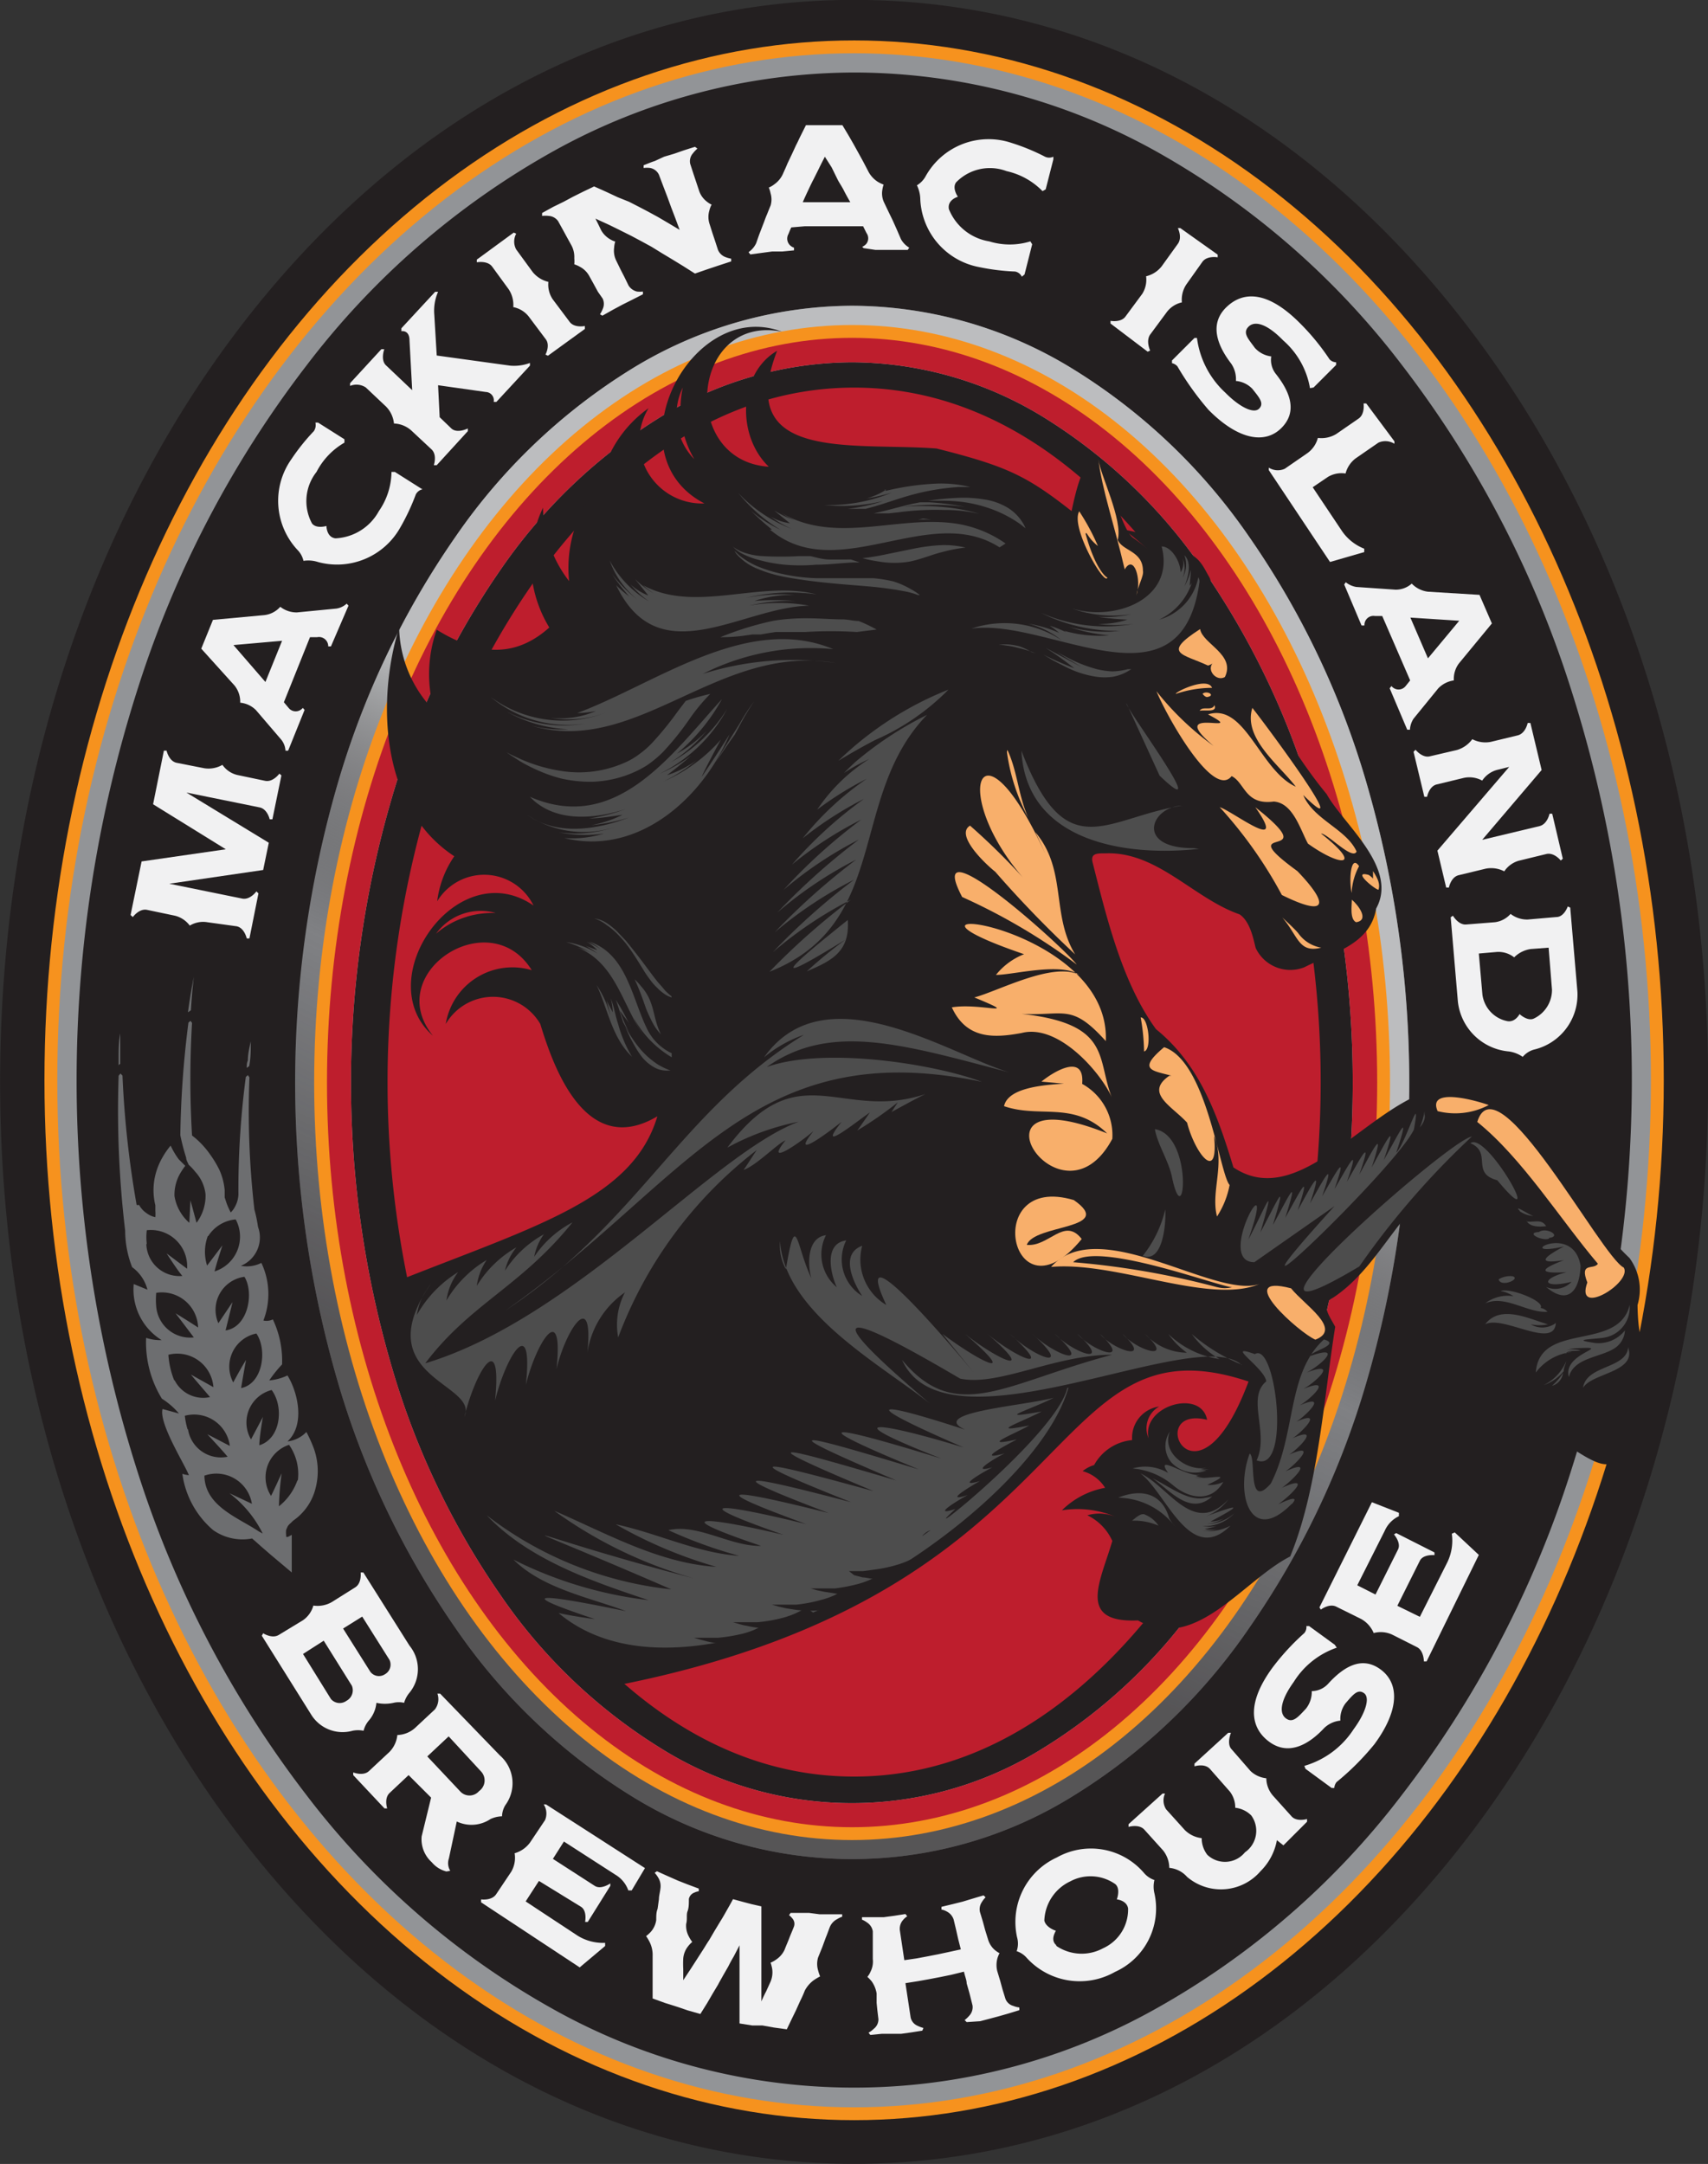 <svg id="Layer_1" data-name="Layer 1" xmlns="http://www.w3.org/2000/svg" xmlns:xlink="http://www.w3.org/1999/xlink" viewBox="0 0 75.87 96.11">
  <rect x="0" y="0" width="75.87" height="96.11" fill="#333333" stroke="none"/>
  <defs>
    <style>
      .cls-1 {
        fill: #be1e2d;
      }

      .cls-2, .cls-8 {
        fill: #231f20;
      }

      .cls-2 {
        stroke: #231f20;
        stroke-width: 0.11px;
      }

      .cls-10, .cls-11, .cls-13, .cls-2, .cls-6 {
        stroke-miterlimit: 10;
      }

      .cls-3 {
        fill: #808184;
      }

      .cls-4 {
        opacity: 0.75;
        fill: url(#linear-gradient);
      }

      .cls-5 {
        fill: #a6a8ab;
      }

      .cls-10, .cls-11, .cls-13, .cls-14, .cls-6 {
        fill: none;
      }

      .cls-6 {
        stroke: #f6921e;
        stroke-width: 0.57px;
      }

      .cls-7 {
        fill: #929497;
      }

      .cls-9 {
        fill: #f8af6b;
      }

      .cls-10, .cls-11 {
        stroke: #3f3b3c;
      }

      .cls-10 {
        stroke-width: 0.34px;
      }

      .cls-11 {
        stroke-width: 0.11px;
      }

      .cls-12 {
        fill: #4d4d4d;
      }

      .cls-13 {
        stroke: #58595f;
        stroke-width: 0.03px;
      }

      .cls-15 {
        fill: #f1f1f2;
      }

      .cls-16 {
        fill: #6d6e70;
      }
    </style>
    <linearGradient id="linear-gradient" x1="43.71" y1="41.9" x2="31.83" y2="67.64" gradientUnits="userSpaceOnUse">
      <stop offset="0" stop-color="#d0d2d3"/>
      <stop offset="0.46" stop-color="#231f20" stop-opacity="0"/>
      <stop offset="1" stop-color="#231f20" stop-opacity="0.6"/>
    </linearGradient>
  </defs>
  <g>
    <path class="cls-1" d="M40,2.09c-10.54,0-20.3,5.27-27.48,14.84C5.81,25.87,2.12,37.64,2.12,50.09s3.69,24.23,10.4,33.17C19.7,92.82,29.46,98.09,40,98.09s20.3-5.27,27.48-14.83c6.71-8.94,10.4-20.72,10.4-33.17s-3.69-24.22-10.4-33.16C60.3,7.36,50.54,2.09,40,2.09Z" transform="translate(-2.06 -2.04)"/>
    <path class="cls-2" d="M40,19.2c6.44,0,11.06,4.35,13.8,8a33.2,33.2,0,0,1,5.07,10.11,43.71,43.71,0,0,1,0,25.56A33.14,33.14,0,0,1,53.8,73c-2.74,3.65-7.36,8-13.8,8s-11.06-4.35-13.8-8a33.14,33.14,0,0,1-5.07-10.12,43.71,43.71,0,0,1,0-25.56A33.2,33.2,0,0,1,26.2,27.2c2.74-3.65,7.35-8,13.8-8M40,2.09c-10.54,0-20.3,5.27-27.48,14.84C5.81,25.87,2.12,37.64,2.12,50.09s3.69,24.23,10.4,33.17C19.7,92.82,29.46,98.09,40,98.09s20.3-5.27,27.48-14.83c6.71-8.94,10.4-20.72,10.4-33.17s-3.69-24.22-10.4-33.16C60.3,7.36,50.54,2.09,40,2.09Z" transform="translate(-2.06 -2.04)"/>
    <g id="inner_ring_strokes" data-name="inner ring strokes">
      <path class="cls-3" d="M39.92,16.76c13,0,23.6,14.94,23.6,33.36S53,83.47,39.92,83.47,16.31,68.54,16.31,50.12,26.88,16.76,39.92,16.76m0-1.14a18.84,18.84,0,0,0-9.78,2.79,26.2,26.2,0,0,0-7.84,7.46,37.69,37.69,0,0,0-5.23,10.94,47.57,47.57,0,0,0,0,26.62A37.51,37.51,0,0,0,22.3,74.36a26.11,26.11,0,0,0,7.84,7.47,18.58,18.58,0,0,0,19.55,0,26,26,0,0,0,7.85-7.47,37.24,37.24,0,0,0,5.22-10.93,47.57,47.57,0,0,0,0-26.62,37.42,37.42,0,0,0-5.22-10.94,26.11,26.11,0,0,0-7.85-7.46,18.83,18.83,0,0,0-9.77-2.79Z" transform="translate(-2.06 -2.04)"/>
      <path id="outer_inner_ring_backup" data-name="outer inner ring backup" class="cls-4" d="M39.92,16.76c13,0,23.6,14.94,23.6,33.36S53,83.47,39.92,83.47,16.31,68.54,16.31,50.12,26.88,16.76,39.92,16.76m0-1.14a18.84,18.84,0,0,0-9.78,2.79,26.2,26.2,0,0,0-7.84,7.46,37.69,37.69,0,0,0-5.23,10.94,47.57,47.57,0,0,0,0,26.62A37.51,37.51,0,0,0,22.3,74.36a26.11,26.11,0,0,0,7.84,7.47,18.58,18.58,0,0,0,19.55,0,26,26,0,0,0,7.85-7.47,37.24,37.24,0,0,0,5.22-10.93,47.57,47.57,0,0,0,0-26.62,37.42,37.42,0,0,0-5.22-10.94,26.11,26.11,0,0,0-7.85-7.46,18.83,18.83,0,0,0-9.77-2.79Z" transform="translate(-2.06 -2.04)"/>
      <path class="cls-5" d="M39.92,18.13a16.37,16.37,0,0,1,8.48,2.43,23.7,23.7,0,0,1,7.09,6.76,35.22,35.22,0,0,1,4.87,10.21,45.17,45.17,0,0,1,0,25.18,35,35,0,0,1-4.87,10.2,23.62,23.62,0,0,1-7.09,6.77,16,16,0,0,1-17,0,23.73,23.73,0,0,1-7.09-6.77,34.76,34.76,0,0,1-4.86-10.2,44.93,44.93,0,0,1,0-25.18,34.94,34.94,0,0,1,4.86-10.21,23.82,23.82,0,0,1,7.09-6.76,16.4,16.4,0,0,1,8.49-2.43m0-1.37c-13,0-23.61,14.94-23.61,33.36S26.88,83.47,39.92,83.47s23.6-14.93,23.6-33.35S53,16.76,39.92,16.76Z" transform="translate(-2.06 -2.04)"/>
      <path class="cls-1" d="M39.92,18.13a16.37,16.37,0,0,1,8.48,2.43,23.7,23.7,0,0,1,7.09,6.76,35.22,35.22,0,0,1,4.87,10.21,45.17,45.17,0,0,1,0,25.18,35,35,0,0,1-4.87,10.2,23.62,23.62,0,0,1-7.09,6.77,16,16,0,0,1-17,0,23.73,23.73,0,0,1-7.09-6.77,34.76,34.76,0,0,1-4.86-10.2,44.93,44.93,0,0,1,0-25.18,34.94,34.94,0,0,1,4.86-10.21,23.82,23.82,0,0,1,7.09-6.76,16.4,16.4,0,0,1,8.49-2.43m0-1.37c-13,0-23.61,14.94-23.61,33.36S26.88,83.47,39.92,83.47s23.6-14.93,23.6-33.35S53,16.76,39.92,16.76Z" transform="translate(-2.06 -2.04)"/>
      <ellipse class="cls-6" cx="37.85" cy="48.08" rx="23.61" ry="33.36"/>
    </g>
    <g id="outer_ring_strokes" data-name="outer ring strokes">
      <path class="cls-7" d="M40,5.26A27.67,27.67,0,0,1,53.34,8.72a35.53,35.53,0,0,1,11,9.54,46.7,46.7,0,0,1,7.46,14.25,57.12,57.12,0,0,1,0,35,46.76,46.76,0,0,1-7.46,14.24,35.53,35.53,0,0,1-11,9.54,27.38,27.38,0,0,1-26.68,0,35.53,35.53,0,0,1-11-9.54A46.76,46.76,0,0,1,8.21,67.53a57.12,57.12,0,0,1,0-35,46.7,46.7,0,0,1,7.46-14.25,35.53,35.53,0,0,1,11-9.54A27.67,27.67,0,0,1,40,5.26m0-1.14C20.29,4.12,4.32,24.67,4.32,50s16,45.9,35.68,45.9S75.68,75.37,75.68,50,59.71,4.12,40,4.12Z" transform="translate(-2.06 -2.04)"/>
      <ellipse class="cls-6" cx="37.94" cy="47.98" rx="35.68" ry="45.9"/>
    </g>
    <g id="stallion">
      <path class="cls-8" d="M75.2,63.65c.5-1.54-.37-1-.4-3.65a2.38,2.38,0,0,0-.36-2.09c-2.66-2.49-3.67-7.15-7.59-7.55-3.32-.44-6.72,5.73-10,3.53-.7-2.31-1.5-4.57-3.44-6.14-1.5-2.06-2.19-4.94-2.81-7.38-.12-.44.19-.43.58-.43,2.29-.08,3.9,2,5.94,2.71.54.35.66,1.37.73,1.52A1.7,1.7,0,0,0,60,45c1.27-.65,2.92-1,3.19-2.61,1-1.81-1.46-3.74-2.2-5.08-2.92-3.53-4.66-8.65-8.58-11.37-.39-.23-.85-1.82-.85-1.82-.87-2.95-1.49-1.36-1.9.62-2-1.57-2.89-2-6-2.78-3.74-.28-9,.62-7.08-4.34-1.72,1-1.82,3.76-.37,5.15-4-.27-3.46-6.79.58-6-4.05-1.52-7.62,5.46-3.44,7.63a2.78,2.78,0,0,1-2.48-4.23,5.35,5.35,0,0,0-2.16,3.36,5.68,5.68,0,0,0-1.37,4.32,5.5,5.5,0,0,1-1.16-3.26,5.61,5.61,0,0,0,.28,5.32c-1.63,1.46-3.31,1.14-5,.1v0l0,0a5.88,5.88,0,0,0-.11,3.6,5.43,5.43,0,0,1-1.56-3.7c-1,3.23-.84,8,2.45,10.16a4.48,4.48,0,0,0-.76,2,2.44,2.44,0,0,1,4.28.19c-3.39-2.34-7.31,3.29-4.47,5.78-2.27-2.8,2.53-5.92,4.39-2.91a3,3,0,0,0-3.82,2.39,2.43,2.43,0,0,1,4.2,0c.57,1.87,2,6,5.2,4.1-1.08,3.64-5.32,4.85-11.38,7.25,1.47,7,4.42,13.35,9.71,18,20.84-4.15,18.73-16.55,27.93-13.47h0c-2.33,6.23-4.7,1-1.84,1.7-.27-1.4-2.92-.62-2.6.82a1.11,1.11,0,0,1,.47-1.41A1.4,1.4,0,0,0,52.35,66a2.16,2.16,0,0,0-1.69,1.11,1.47,1.47,0,0,0-.51.27,1.71,1.71,0,0,1,1,.74,3.64,3.64,0,0,0-1.92,1,4.33,4.33,0,0,1,2.41.3,1.9,1.9,0,0,0-1.28-.08,2.32,2.32,0,0,1,1.11,1.14c-.53,1.81-1.59,3.65,1.14,3.53,2.53,1.46,4.68-1.79,6.76-2.84,1.24-3,1.49-7,2-10.2-.21-.42-.7-1-.1-1.29,2.23-1.47,3.08-4.43,5.55-5.53,2-.26,2.21,4,.24,4.23a1.81,1.81,0,0,0,.92.45c-.27.32-.62.12-.95.11s-.89.37-1.1.5c.49,0,1.06.39.22.68-.51.33-.49.71-.58,1.09a1.7,1.7,0,0,1,1-.28c-.56.34-.53,1.08-1,1.36a1,1,0,0,0,.89,0c-.13.63-.38,1.48-.55,1.52a2.64,2.64,0,0,0,1.25-.55c.63.77,1.1,2.22-.24,2.49a2.4,2.4,0,0,0,2.71-.89c3.45,2.18,4.53,3.74,4.63-.25.2.39.72.67,1.06.45C74.62,64.84,75,64.16,75.2,63.65ZM32.82,22.35a2.81,2.81,0,0,1-.43-3.1,4.42,4.42,0,0,0,.51,3.18Zm-10,20.4a3.67,3.67,0,0,0-1.39.76,2.44,2.44,0,0,1,2.65-.92A4,4,0,0,0,22.81,42.75Z" transform="translate(-2.06 -2.04)"/>
      <g id="face">
        <g>
          <path class="cls-9" d="M55.9,32.59c-.2-.52-1.66.19-1.61.27A5.06,5.06,0,0,1,55.9,32.59Z" transform="translate(-2.06 -2.04)"/>
          <path class="cls-9" d="M59.69,40.73c-3.13-2.28,1.39-.26-1.87-2.84,1.51,2.15-1,.18-1.58,0A19.28,19.28,0,0,1,59,41.79C61,42.78,61.14,42.24,59.69,40.73Z" transform="translate(-2.06 -2.04)"/>
          <path class="cls-9" d="M55.72,31.6s.19-.05.24-.14c-.34.32.13.87.51.65.49-1-1-1.48-1.1-2.13C53.66,31.08,54.58,31.07,55.72,31.6Z" transform="translate(-2.06 -2.04)"/>
          <path class="cls-9" d="M62.43,40.51c-.38-.56-.45.65-.33,1.19A2.79,2.79,0,0,1,62.43,40.51Z" transform="translate(-2.06 -2.04)"/>
          <path class="cls-9" d="M62.86,40.9c-.82-.23.38.73.44.65A1,1,0,0,0,62.86,40.9Z" transform="translate(-2.06 -2.04)"/>
          <path class="cls-9" d="M62.11,42c0,.24-.1.87.19,1C62.91,42.91,62.38,42.22,62.11,42Z" transform="translate(-2.06 -2.04)"/>
          <path class="cls-9" d="M50.28,25.74c.06-.11.09.19.55.55A10,10,0,0,0,50,24.75c-.41.7,1.15,3.36,1.25,2.94C51.2,27.69,50.72,27.33,50.28,25.74Z" transform="translate(-2.06 -2.04)"/>
          <path class="cls-9" d="M60.74,39.06c.29,0,1.4,1.21,1.58.8-.45-1-1.91-1.41-2.37-2.51,2.39,2.36-1.57-3-2.26-3.87-.42,1.34,1.17,2.51,1.93,3.5-1.59-.71-2.25-3.74-3.9-3.21,1.91,1-2-.48.25,1.4a12.75,12.75,0,0,1-2.54-2.43c.47,1.14,2.53,4.81,3.34,3.77.59.29.59,1.3,1.87,1.13.86.06,1.18,1.25,1.52,1.87C61.64,40.57,62.64,40.55,60.74,39.06Z" transform="translate(-2.06 -2.04)"/>
          <path class="cls-9" d="M55.35,33.61c.21-.06.8.1.66-.25C55.88,33.64,55.47,33.38,55.35,33.61Z" transform="translate(-2.06 -2.04)"/>
          <path class="cls-9" d="M55.68,33c.4-.07,0-.31-.2-.15C55.48,32.87,55.59,33,55.68,33Z" transform="translate(-2.06 -2.04)"/>
          <path class="cls-9" d="M59.73,43.49c-.15-.19-.71-.7-.71-.7.72.84.72,1.59,1.73,1.34A1.57,1.57,0,0,1,59.73,43.49Z" transform="translate(-2.06 -2.04)"/>
          <path class="cls-9" d="M52.83,27.39c0-.89-.91-.87-1.12-1.37.24-.89-.78-2.89-.86-3.58.17,1.38.7,2.87,1.17,4.89.41-.7.76.45.52,1.15C52.6,28.07,52.88,27.61,52.83,27.39Z" transform="translate(-2.06 -2.04)"/>
        </g>
        <path class="cls-9" d="M63.05,41.13v-.4c.24.37.31.57.25.82Z" transform="translate(-2.06 -2.04)"/>
      </g>
      <path class="cls-8" d="M52,25.57a5.67,5.67,0,0,1,2.3.91c1,.12,1.17.67,1.47,1.18s-.2,1.84-.2,1.84l-1.58.79C55.05,28.42,54,27.11,52,25.57Z" transform="translate(-2.06 -2.04)"/>
      <g>
        <path class="cls-9" d="M59.41,59.26c-2.64-.69.39,2,1.08,2.28C61.71,61.07,60,60,59.41,59.26Z" transform="translate(-2.06 -2.04)"/>
        <path class="cls-9" d="M68.19,51.12c-.43-.16-2.76-.85-2.27.27A3.19,3.19,0,0,0,68.19,51.12Z" transform="translate(-2.06 -2.04)"/>
        <path class="cls-9" d="M74.19,58.34c-1-.48-5.64-9.32-6.51-6.47,2,1.61,3.68,4.32,5.36,6.3-.2.29-.83-.1-.47.83C72,60.58,74.58,59,74.19,58.34Z" transform="translate(-2.06 -2.04)"/>
        <path class="cls-9" d="M49.76,55.34c-4.17-1.24-2.79,5.57.35,1.73-.77-1-1.46.36-2.44.26C48,56.4,51.65,56.66,49.76,55.34Z" transform="translate(-2.06 -2.04)"/>
        <g>
          <path class="cls-9" d="M44.8,41.88a26.84,26.84,0,0,1,5.09,3C49.2,44,43,38.46,44.8,41.88Z" transform="translate(-2.06 -2.04)"/>
          <path class="cls-9" d="M46.27,40.76a49.23,49.23,0,0,0,3.55,3.67c-1.08-1.77-.35-3.75-1.77-5.43.16.33.31.66.46,1-3-6.61-4.37-2.56-.72,1.34a29.77,29.77,0,0,0-2.64-2.63C44.48,39.11,45.78,40.37,46.27,40.76Z" transform="translate(-2.06 -2.04)"/>
          <path class="cls-9" d="M46.79,35.46a8.68,8.68,0,0,0,.94,2.89c-.44-1-.48-2.07-.92-3A.22.22,0,0,0,46.79,35.46Z" transform="translate(-2.06 -2.04)"/>
          <path class="cls-9" d="M47.44,47.92c1.62-.42,3.48,1.71,4,2.84-.67-1.71,0-3.25-4-3.69,1.9.1,2.21-.49,3.74,1.21.23-5.33-11.28-6.47-3.63-3.86a3,3,0,0,0-1.25.92c.77,0,2.86-.57,3.71,0-1.18-.6-3.63.73-4.67,1,2.19.91.28.23-1,.44C45,48.22,46.24,48.14,47.44,47.92Z" transform="translate(-2.06 -2.04)"/>
          <path class="cls-9" d="M50.13,50.18c.12-1.37-1.24-.57-1.81-.1l1,.09c-1,.06-2.49.2-2.66,1,1.61.55,3.08-.25,4.58,1.21-6.65-2.68-2.09,4.58.23.24A2.6,2.6,0,0,0,50.13,50.18Z" transform="translate(-2.06 -2.04)"/>
        </g>
        <path class="cls-9" d="M58,59.07c-2,.67-7.13-3.15-9.25-.76C51.65,58.05,55.78,60,58,59.07Zm-1.87.14a36.48,36.48,0,0,0-6.4-1.11c1-1,6.5,1.1,7.06,1.11A1.29,1.29,0,0,1,56.14,59.21Z" transform="translate(-2.06 -2.04)"/>
        <path class="cls-9" d="M52.73,47.23a9.33,9.33,0,0,1,.15,1.51C53.24,48.66,53.07,47.2,52.73,47.23Z" transform="translate(-2.06 -2.04)"/>
        <path class="cls-9" d="M54,49.82c-1.11.77.11,1.34.79,2.08.35,1.37,1.41,2.72,1.2.6.51,1.21-.16,2.47.13,3.57a3.88,3.88,0,0,0,.56-1.4c-.45-.49-1-5.49-2.91-6.12-1.48,1.24-.12,1,.89,1.46A.93.93,0,0,0,54,49.82Z" transform="translate(-2.06 -2.04)"/>
      </g>
      <path class="cls-10" d="M66.27,61.92" transform="translate(-2.06 -2.04)"/>
      <path class="cls-11" d="M67.24,63" transform="translate(-2.06 -2.04)"/>
      <g>
        <path class="cls-12" d="M52.66,68" transform="translate(-2.06 -2.04)"/>
        <g>
          <path class="cls-12" d="M54.16,68c.73.62,1.71.77,2.24-.14a1.39,1.39,0,0,1-.71.13c1.3-.61.09-.23-.57-.32l.42,0a1.38,1.38,0,0,1-.36-.08l.24-.06c-.59.19-2.11-1-1.47-.07a2,2,0,0,0-1.58-.2A3.21,3.21,0,0,1,54.16,68Z" transform="translate(-2.06 -2.04)"/>
          <path class="cls-12" d="M54.1,67a1.43,1.43,0,0,0,1.55.35,2.36,2.36,0,0,1-.37,0,2,2,0,0,0,.5-.06,1.19,1.19,0,0,1-.39,0,3.4,3.4,0,0,0,.41-.1c-.88.31-2.19-.58-1.77-1.57A1.13,1.13,0,0,0,54.1,67Z" transform="translate(-2.06 -2.04)"/>
          <path class="cls-12" d="M55.62,68.56c-.77.19-1.61-.5-2.36-.86.76.52,1.67,1.69,2.65.8A1.5,1.5,0,0,1,55.62,68.56Z" transform="translate(-2.06 -2.04)"/>
          <path class="cls-12" d="M52.94,69.32c-.19-.13-.5.2-.6.26a2.73,2.73,0,0,1,1.18.22A1.29,1.29,0,0,0,52.94,69.32Z" transform="translate(-2.06 -2.04)"/>
          <path class="cls-12" d="M56.9,69.24a1.8,1.8,0,0,1-1.22.48,1.74,1.74,0,0,0,.75-.24,1.48,1.48,0,0,1-.6.14c1.54-.82,1.21-.75-.21-.23a2.25,2.25,0,0,0,1-.75c-1.55,1.65-2.64-.58-3.9-1.16,1.15.87,2.2,4.11,4,2.32a2.08,2.08,0,0,1-1.25.23,1.79,1.79,0,0,0,.69-.08,1.27,1.27,0,0,1-.59,0,4.43,4.43,0,0,0,.53-.13,1.91,1.91,0,0,1-.63,0A1.82,1.82,0,0,0,56.9,69.24Z" transform="translate(-2.06 -2.04)"/>
          <path class="cls-12" d="M54,69.48c-.33-1.17-1.3-1.32-2.27-.92a3.23,3.23,0,0,1,2.54,1.3A3.28,3.28,0,0,1,54,69.48Z" transform="translate(-2.06 -2.04)"/>
        </g>
      </g>
      <path class="cls-12" d="M40.93,34.91c-.56.29-1.1.6-1.63.92a14.9,14.9,0,0,1,4.89-3.16A10.42,10.42,0,0,1,40.93,34.91ZM67.44,52.52c-1,.11-12.36,10.16-5,5.77A36,36,0,0,1,67.44,52.52ZM24.52,60.24c8-5.6,10.91-12.31,21.16-10.15-2.12-.8-7-1.57-9.56-.66,2.83-2,6.06-1,10.77.24C44.15,48.83,38.71,45.19,36,49a5.7,5.7,0,0,1,1.77-1C32.25,51.41,30.5,56.27,24.52,60.24Zm29.3-4.48a5.21,5.21,0,0,1-1,2.06C53.78,58.17,53.86,56.15,53.82,55.76Zm4,6.43c-1.44-.53.39.57.49,1.2-.9.74.14,2.29-.43,3.51C59.43,67.52,58.73,61.54,57.79,62.19Zm-2.9-.38h0Zm12.45-9c1,.43,0,1.33,1.2,1.65C70.91,57.27,68,52.07,67.34,52.85ZM53.34,62h0Zm3.88.65A8,8,0,0,1,55,61.29a4,4,0,0,0,1.23,1.11,4.13,4.13,0,0,1-2.27-1.11,3.56,3.56,0,0,0,.82.83,2.55,2.55,0,0,1-1.86-.84c1.38,1.29-.4.72-1,0,1.39,1.31-.42.72-1,0,1.47,1.4-.36.76-1,0,1.63,1.52-.26.81-1,0,1.77,1.64-.13.87-1,0,1.92,1.77,0,1-1,0,2.1,1.9.19,1-1,0,2.3,2,.4,1.12-1,0,2.54,2.19.62,1.22-1,0C48.81,67.36,39.08,55,41.43,60a2.34,2.34,0,0,1-1.07-2.63c-1,.36-.4,1.63,0,2.23a1.9,1.9,0,0,1-.71-2.47c-1,.14-.7,1.47-.42,2.08a1.89,1.89,0,0,1-.48-2.31c-.85.11-.82,1.31-.65,1.91-.68-1.43-.67-3.14-1.13-.4a2.17,2.17,0,0,1-.26-1.24c.21,3.17,4.47,5.47,6.66,7.21-7.07-6-.93-2.44,1.34-1.11,1.7.36,4.2-1.06,6.75-1.06-4.75,1.26-6.93,3.12-9.33.23C44.1,66.82,55.23,60.78,57.22,62.67ZM39.72,42.9C37.09,45,36,46,39.62,43.77a19.88,19.88,0,0,0-1.72,1.41C39.07,44.69,39.81,44.27,39.72,42.9Zm.32-7c-.17.15-.33.31-.49.47a8.61,8.61,0,0,1,1.12-.62A7.81,7.81,0,0,0,38.36,38a14.37,14.37,0,0,1,2.2-1.37,13,13,0,0,0-2.84,2.64,16,16,0,0,1,2.72-1.75,18.74,18.74,0,0,0-3.2,2.92,16.62,16.62,0,0,1,3.08-2,24.45,24.45,0,0,0-3.45,3.12,17.19,17.19,0,0,1,3.34-2.23,29.25,29.25,0,0,0-3.62,3.24,17.58,17.58,0,0,1,3.5-2.35,29.76,29.76,0,0,0-3.62,3.23A18.09,18.09,0,0,1,40,41.11a29.59,29.59,0,0,0-3.61,3.22A17.72,17.72,0,0,1,39.86,42a31,31,0,0,0-3.62,3.2c5.42-2.14,3.47-7.77,7-11.41A15.41,15.41,0,0,0,40,35.93Zm13.53.59c2.52,2.41-1.57-3.07-1.47-3.21Zm17.3,20.53c.59-.07-.12-.5-.45-.26C69.79,56.79,70.58,57.18,70.87,57.05Zm-1-.76c.15.29.59.27.87.24C70.53,56.16,70.23,56.34,69.87,56.29Zm2.4,2c-.33-2-3.13-.31-.74-.86-1.4.74-.71.72,0,.61-1.68.63-.33.56.12.53-1.24.33-1,.74.22.43a1,1,0,0,1-1.13.23C71.75,60.05,72.24,59.31,72.27,58.24Zm-2.7-2.42a1.31,1.31,0,0,0,.6.21C70,56,69.25,55.5,69.57,55.82Zm-4.71-3.6c.35-1.92-.32.51-.78,1,.69-2.09.1-.81-.55.32.68-2,.06-.74-.54.33.66-2,0-.68-.55.32.66-1.9,0-.64-.55.32.65-1.88,0-.61-.55.32.65-1.87,0-.61-.55.32.66-1.89,0-.63-.54.32.65-1.94,0-.68-.55.32.66-2,.06-.75-.55.32.68-2.13.11-.85-.55.32.7-2.29.17-1-.55.32.72-2.48.24-1.14-.54.33,1.38-3.94-1.54,1,.27,1l3.56-2.49C55.09,62.49,64,54,64.86,52.22Zm.48-.67s0-.17,0-.17a3.09,3.09,0,0,1-.21.71C65.23,52,65.39,51.76,65.34,51.55Zm-5.9,17.28c.47-.54-.58,0-.6,0,.47-.32,1.6-1.38.16-.73.4-.27,1.54-1.36.16-.73.36-.23,1.52-1.35.16-.74.34-.2,1.49-1.32.15-.73.35-.2,1.48-1.32.16-.73.4-.23,1.5-1.31.16-.73.47-.26,1.56-1.3.16-.73.55-.29,1.6-1.28.15-.73.64-.32,1.66-1.27.16-.73,0-.21,1.4-.51.61-.74-1.66,1.51-1.22,4.17-2.36,6.4-1.07,1.22-.63-1.17-.94-1.33C56.9,68.4,57.62,70.69,59.44,68.83ZM55.06,39.71c-2.59,0-1.88-1.84-.49-1.89-3.42.54-5.14,2.78-7.14-2.44.22,4.14,4.8,4.71,7.9,4.36ZM21,59.35a2.61,2.61,0,0,1,.2-.3c-2.88,4.19,2.15,4.41,1.49,5.91.49-2,1.69-4,1.36-.71.49-2,1.71-3.94,1.37-.7.45-1.87,1.69-3.84,1.36-.7.4-1.73,1.67-3.67,1.37-.71a3.94,3.94,0,0,1,1.67-2.7,3.09,3.09,0,0,0-.3,2A18.81,18.81,0,0,1,35.7,53.1c0-.05-.4.61-.61.9.55-.18,1.53-1.19,1.86-1.31-1,1.25.72.05,1.25-.42-1.13,1.41.74,0,1.25-.41-1.2,1.5.65,0,1.25-.41,0,0-.32.47-.56.8A16.28,16.28,0,0,0,41.94,51l-.28.43c.5-.27,1-.55,1.51-.8-3.76,1.26-5.64-1.85-8.8,2.38a11.1,11.1,0,0,1,3.17-1.15c-3.8,1.41-10,8.75-16.59,10.73,2-2.65,4.23-3.39,6.54-6.26a4.62,4.62,0,0,0-1.7,1.53,2.47,2.47,0,0,1,.43-1,4.76,4.76,0,0,0-1.73,1.62A2.55,2.55,0,0,1,25,57.44a4.9,4.9,0,0,0-1.76,1.71A2.65,2.65,0,0,1,23.68,58a5.13,5.13,0,0,0-1.79,1.8,2.71,2.71,0,0,1,.52-1.26,5.26,5.26,0,0,0-1.83,1.9A2.58,2.58,0,0,1,21,59.35Zm28.52,4.33c-1.66,5.8-16.38,15.26-22.65,10,.49.11,1.19.22,1.61.27-4.45-1.48-1.28-.9,1.39-.35-1.62-.61-3.7-1-5-2.29a18.07,18.07,0,0,0,6,1.8c-2.46-.82-5.32-1.79-7.19-3.77a16.21,16.21,0,0,0,8.2,3.29c-8.56-3.72-6.62-2.47,1-.49a19.69,19.69,0,0,1-6.2-3c2.32,1,4.65,2.33,7.2,2.49a20.18,20.18,0,0,1-4.47-1.89c1.84.39,3.63,1.28,5.48,1.4A20.39,20.39,0,0,1,31.75,70c1.32-.3,2.75.73,4.12.7-4.47-1.51-2.24-1.26,1-.49-4.74-1.66-2.55-1.35,1-.48-5.08-1.85-2.9-1.47,1-.49-5.44-2.06-3.26-1.6,1-.48-5.77-2.29-3.63-1.76,1-.49-6-2.51-3.94-1.93,1-.48-6.1-2.59-4-2,1-.49-5.68-2.34-3.56-1.89,1-.48-4.9-1.92-2.72-1.63,1-.49-5.62-2.44-3.27-1.92,1-.48-3.73-1,1.48-1.32,3-1.73-1.13.57-2.72,1-.54.61-.9.48-2.49,1-.55.62-.61.36-2.29,1-.55.62-.43.23-1.91,1-.54.62h0c-.34.16-1.64.93-.55.62-.29.15-1.72.95-.55.61-.31.17-1.72,1-.54.62-.33.17-1.72,1-.55.62C42.37,71,49,65.78,49.47,63.68ZM43.4,70a.81.81,0,0,0-.38.27ZM54.13,54.37c.56,2.57.95-1.9-.77-2.18C53.48,52.89,54,53.64,54.13,54.37Z" transform="translate(-2.06 -2.04)"/>
      <g>
        <path class="cls-8" d="M40.38,72.1c.14,0,.29.05.46.06a4.9,4.9,0,0,0,.68,0c.54-.35,1.08-.7,1.64-1L43,71.05l0,0,0,0-.06,0-.13.09a1.87,1.87,0,0,1-.28.16,4.24,4.24,0,0,1-.59.23,6.37,6.37,0,0,1-1.1.23l-.44.06-.34,0-.29,0L40,72Z" transform="translate(-2.06 -2.04)"/>
        <path class="cls-8" d="M40.32,72.88l.14,0c.4-.24.79-.49,1.18-.75l-.33-.28h0l0,0-.06.05-.13.09a2.49,2.49,0,0,1-.28.15,3.59,3.59,0,0,1-.59.23,7.74,7.74,0,0,1-1.11.22l-.44,0-.34,0-.29,0,.28.08.34.07.46.07A5,5,0,0,0,40.32,72.88Z" transform="translate(-2.06 -2.04)"/>
        <path class="cls-8" d="M40.05,73,40,73l0,0-.09.07a.94.94,0,0,1-.18.12,2.39,2.39,0,0,1-.37.17,2.92,2.92,0,0,1-.72.18,4.55,4.55,0,0,1-1.22,0l-.45-.07-.34-.08-.28-.08.29,0,.34,0,.44,0a6.48,6.48,0,0,0,1.11-.21,3.57,3.57,0,0,0,.6-.21l.28-.15.13-.09.06,0,0,0s0,0,0,0Z" transform="translate(-2.06 -2.04)"/>
        <path class="cls-8" d="M38.33,73.76l-.06,0-.05,0-.09.07L38,74a3.76,3.76,0,0,1-.37.16,3.34,3.34,0,0,1-.73.17,4.39,4.39,0,0,1-1.21,0,4.12,4.12,0,0,1-.45-.08,2.14,2.14,0,0,1-.34-.08l-.28-.08.29,0h.34l.45,0a6.62,6.62,0,0,0,1.11-.19,3.91,3.91,0,0,0,.6-.21l.28-.14.13-.09.06,0,0,0h0Z" transform="translate(-2.06 -2.04)"/>
        <path class="cls-8" d="M36.6,74.53l-.06,0,0,0-.1.07-.18.11a3,3,0,0,1-.37.16,3.43,3.43,0,0,1-.73.16,4.32,4.32,0,0,1-1.21,0,4.12,4.12,0,0,1-.45-.08l-.34-.09-.28-.08h.3l.34,0,.44,0A7.47,7.47,0,0,0,35,74.61a3.25,3.25,0,0,0,.6-.2l.29-.14.13-.09.06,0,0,0s0,0,0,0Z" transform="translate(-2.06 -2.04)"/>
        <path class="cls-8" d="M31.73,75.74l.45.09a4.2,4.2,0,0,0,.83.06c.59-.17,1.16-.42,1.75-.61l.08,0-.41-.39h0l0,0-.06,0a.57.57,0,0,1-.13.08,1.55,1.55,0,0,1-.29.14,3.62,3.62,0,0,1-.61.2,7.06,7.06,0,0,1-1.11.16c-.16,0-.31,0-.44,0h-.63a2.16,2.16,0,0,0,.27.09A2.94,2.94,0,0,0,31.73,75.74Z" transform="translate(-2.06 -2.04)"/>
        <path class="cls-8" d="M30,76.46l.17.05.72-.17c.65-.14,1.3-.23,1.93-.4l.16,0-.27-.27s0,0,0,0l0,0s0,0-.06,0a.57.57,0,0,1-.13.08l-.29.14a3.52,3.52,0,0,1-.61.18,6.19,6.19,0,0,1-1.12.15c-.16,0-.31,0-.44,0h-.63l.27.1Z" transform="translate(-2.06 -2.04)"/>
      </g>
      <g>
        <path class="cls-13" d="M24.15,69.18" transform="translate(-2.06 -2.04)"/>
        <path class="cls-13" d="M23.85,68.57" transform="translate(-2.06 -2.04)"/>
        <path class="cls-13" d="M23.55,68" transform="translate(-2.06 -2.04)"/>
        <path class="cls-13" d="M23.24,67.33" transform="translate(-2.06 -2.04)"/>
        <path class="cls-13" d="M22.94,66.72" transform="translate(-2.06 -2.04)"/>
        <path class="cls-13" d="M22.64,66.1" transform="translate(-2.06 -2.04)"/>
        <path class="cls-13" d="M22.33,65.49" transform="translate(-2.06 -2.04)"/>
        <path class="cls-13" d="M22,64.87" transform="translate(-2.06 -2.04)"/>
      </g>
      <g>
        <g>
          <path class="cls-12" d="M44.67,24.15a12.15,12.15,0,0,0-1.39.13h.46a7.66,7.66,0,0,1,1.12.06,6.12,6.12,0,0,1,1.35.35,5.41,5.41,0,0,1,1.17.63l.23.18a.82.82,0,0,0-.09-.19,2,2,0,0,0-.75-.75,2.8,2.8,0,0,0-1-.34A5.59,5.59,0,0,0,44.67,24.15Z" transform="translate(-2.06 -2.04)"/>
          <path class="cls-12" d="M42,24.79a12.13,12.13,0,0,1,2-.1h.14a6.82,6.82,0,0,1,1.42.17,7.74,7.74,0,0,0-1.16-.25,10.4,10.4,0,0,0-2.23-.06,10.55,10.55,0,0,1,2.75,0,12,12,0,0,0-1.57-.2l-.42,0-.31.06c-.62.14-1.2.32-1.76.43.22,0,.45,0,.68,0Z" transform="translate(-2.06 -2.04)"/>
          <path class="cls-12" d="M43.06,25.07l-.21.05a5.49,5.49,0,0,1,.58,0Z" transform="translate(-2.06 -2.04)"/>
          <path class="cls-12" d="M41.34,23.79h.09l-.23.13a3.34,3.34,0,0,1-.65.26,8.66,8.66,0,0,0,1.12-.26,7.3,7.3,0,0,1-3,.55,7.78,7.78,0,0,0,2.63-.18,7.73,7.73,0,0,1-1.6.35l.81,0,.26-.07c.53-.14,1.1-.36,1.75-.54a10.53,10.53,0,0,1,2.12-.36l.52,0a5.49,5.49,0,0,0-1.52-.15,11.83,11.83,0,0,0-2.23.32Z" transform="translate(-2.06 -2.04)"/>
          <path class="cls-12" d="M44.78,25.34c-2.64-.52-5.5.94-8-.51a3.52,3.52,0,0,0,.57.31,4.12,4.12,0,0,1-.9-.43c.28.24.48.39.7.57a2.32,2.32,0,0,1-.85-.29,4.8,4.8,0,0,0,.93.54,6.38,6.38,0,0,1-2.38-1.6,7.22,7.22,0,0,0,1.88,1.64,6,6,0,0,1-1.31-.84c.36.35.62.58.93.83l-.09,0c3,2.52,7.07-1.22,10.2.79l.27-.17A5.22,5.22,0,0,0,44.78,25.34Z" transform="translate(-2.06 -2.04)"/>
          <path class="cls-12" d="M43.94,26.25a8.1,8.1,0,0,0-1.3.16l-1.27.26a9.52,9.52,0,0,1-1,.16,5.74,5.74,0,0,0,.73.15,4.08,4.08,0,0,0,1.38,0c.53-.11,1-.32,1.47-.43a6.65,6.65,0,0,1,1-.19A4.17,4.17,0,0,0,43.94,26.25Z" transform="translate(-2.06 -2.04)"/>
          <path class="cls-12" d="M41.73,27.86a6.56,6.56,0,0,0-.87-.14c-.28,0-.58,0-.87,0-.58,0-1.14,0-1.67,0a8.1,8.1,0,0,1-1.47-.18,6.23,6.23,0,0,1-1.17-.36,3.49,3.49,0,0,1-.79-.48l-.2-.19h0a.8.8,0,0,0,.09.14,2.44,2.44,0,0,0,1,.68,5.36,5.36,0,0,0,.8.26c.29.07.59.12.91.17.63.1,1.31.17,2,.23s1.35.1,1.93.18l.42.06.39.07a3.38,3.38,0,0,1,.61.17l.08,0a2.25,2.25,0,0,0-.36-.24A3.74,3.74,0,0,0,41.73,27.86Z" transform="translate(-2.06 -2.04)"/>
          <path class="cls-12" d="M35.77,26.91a6.65,6.65,0,0,0,1.14.21,8.12,8.12,0,0,0,1.41,0c.52,0,1.06-.07,1.66-.1l.27,0-.39-.13-.11,0H39.5l-.3,0-.29,0c-.3,0-.58-.09-.85-.15h-.51a14.41,14.41,0,0,1-1.6,0,2.92,2.92,0,0,1-1-.22l-.15-.08-.1-.06-.08-.06a1.53,1.53,0,0,0,.35.28A3.44,3.44,0,0,0,35.77,26.91Z" transform="translate(-2.06 -2.04)"/>
        </g>
        <g>
          <path class="cls-12" d="M31.09,28.39a4.08,4.08,0,0,1-.82-.63l.59.73a2.51,2.51,0,0,1-.79-.49,4.18,4.18,0,0,0,.82.75,4.64,4.64,0,0,1-1.75-1.82,3.87,3.87,0,0,0,1.24,1.74,5.86,5.86,0,0,1-1.14-1.14,9.31,9.31,0,0,0,.77,1,5,5,0,0,1-.58-.5C31.33,32,35,29,38,28.94a7.49,7.49,0,0,0-2.67,0,8.16,8.16,0,0,1,2.09-.21,11.48,11.48,0,0,0-1.85,0,5.52,5.52,0,0,1,1.8-.27,7.61,7.61,0,0,0-2.18.14,8.09,8.09,0,0,1,3.14-.16c-2.51-.65-5.39.86-7.71-.41A4.94,4.94,0,0,0,31.09,28.39Z" transform="translate(-2.06 -2.04)"/>
          <path class="cls-12" d="M40.2,29.62c-.22,0-.44-.06-.67-.07-.54,0-1.08-.05-1.6-.05a9.25,9.25,0,0,0-1.51.11,13.79,13.79,0,0,0-2.36.73,7.73,7.73,0,0,0,1-.06l.42-.06.2,0,.17,0,.34-.06.33-.05.16,0h.17l.33,0,.32,0,.32,0a19.05,19.05,0,0,1,2.3,0L41,30A7,7,0,0,0,40.2,29.62Z" transform="translate(-2.06 -2.04)"/>
        </g>
        <g>
          <path class="cls-12" d="M30.76,46.84a6.36,6.36,0,0,0,.33.7,2.3,2.3,0,0,0,.33.44,3,3,0,0,1-.21-.55c-.08-.26-.13-.57-.24-.86a2.15,2.15,0,0,0-.42-.71,2.41,2.41,0,0,0-.3-.32c.09.18.17.38.25.58S30.67,46.59,30.76,46.84Z" transform="translate(-2.06 -2.04)"/>
          <path class="cls-12" d="M30.79,47.71c-.67-1.38-.91-3.32-2.56-3.85a2.7,2.7,0,0,1,.5.33,3,3,0,0,0-.61-.32,1.83,1.83,0,0,1,.47.37l-.52-.19a3.2,3.2,0,0,1,.53.34,3.59,3.59,0,0,0-1.39-.51,5.05,5.05,0,0,1,1.11.49,2.81,2.81,0,0,0-.59-.24c1.74.71,2,2.7,3,4a4.86,4.86,0,0,1-.52-.88A4.6,4.6,0,0,0,31.9,49a1.09,1.09,0,0,1,0-.18A2.31,2.31,0,0,1,30.79,47.71Z" transform="translate(-2.06 -2.04)"/>
          <path class="cls-12" d="M30.09,47.65c-.16-.29-.31-.59-.47-.87l-.21-.34c.12.3.21.64.33,1,.08.15.17.29.27.44a4.09,4.09,0,0,1-.31-.67,2.65,2.65,0,0,1-.1-.28l.16.23C29.84,47.27,30,47.45,30.09,47.65Z" transform="translate(-2.06 -2.04)"/>
          <path class="cls-12" d="M30.82,48.29h0l0,0Z" transform="translate(-2.06 -2.04)"/>
          <path class="cls-12" d="M29,43.12a3.21,3.21,0,0,1,.55.47,4.92,4.92,0,0,1,.55.68c.18.26.35.54.53.83a4.61,4.61,0,0,0,.29.43,2.5,2.5,0,0,0,.34.39,2,2,0,0,0,.4.32,1.15,1.15,0,0,0,.23.1v-.05a3,3,0,0,1-.28-.25l-.15-.18-.17-.19c-.22-.27-.44-.58-.69-.91s-.5-.65-.74-.94l-.38-.4a2.8,2.8,0,0,0-.38-.32,1.38,1.38,0,0,0-.64-.27H28.3l.16,0A1.75,1.75,0,0,1,29,43.12Z" transform="translate(-2.06 -2.04)"/>
          <path class="cls-12" d="M31.3,49.33a3.69,3.69,0,0,1-.81-.71,5.65,5.65,0,0,1-.66-1,6.21,6.21,0,0,0,.44.9,3.54,3.54,0,0,0,.36.53,1.92,1.92,0,0,0,.5.4,1.13,1.13,0,0,0,.6.14h.12A3.6,3.6,0,0,1,31.3,49.33Z" transform="translate(-2.06 -2.04)"/>
          <path class="cls-12" d="M29.52,47.53c-.14-.42-.18-.78-.33-1.14a2.57,2.57,0,0,1,.09.61L29,46.48a4.77,4.77,0,0,1,.17.65,4.53,4.53,0,0,0-.61-1.34c.5,1.05.67,2.32,1.57,3.18A5.69,5.69,0,0,1,29.52,47.53Z" transform="translate(-2.06 -2.04)"/>
        </g>
        <g>
          <path class="cls-12" d="M28.05,34.18a5.58,5.58,0,0,1-3.5-.54,6.25,6.25,0,0,0,2.75.79,5.41,5.41,0,0,1-1.64-.16c4.72,1.39,8.31-3.7,13.55-2.78a13.34,13.34,0,0,0-5.93.48,10.61,10.61,0,0,1,5.79-1.1c-3.82-1.6-7.9,1.55-11.37,2.84a4.79,4.79,0,0,0,.83-.09,3.94,3.94,0,0,1-2,.3A4.66,4.66,0,0,0,29,33.68,5.39,5.39,0,0,1,23.86,33,5.35,5.35,0,0,0,28.05,34.18Z" transform="translate(-2.06 -2.04)"/>
          <path class="cls-12" d="M27,36.62a5.92,5.92,0,0,0,1.38.14A4.91,4.91,0,0,0,30,36.43a4.6,4.6,0,0,0,.8-.4,5.09,5.09,0,0,0,.72-.6A12.76,12.76,0,0,0,32.67,34a8.27,8.27,0,0,1,.94-1.14,9.74,9.74,0,0,0-1.09.31l-.35.46A14.32,14.32,0,0,1,31.06,35a3.87,3.87,0,0,1-.61.54,3.07,3.07,0,0,1-.68.39,5,5,0,0,1-2.72.36,7.08,7.08,0,0,1-1.85-.53l-.48-.22-.16-.09.15.11.45.29a7.44,7.44,0,0,0,.76.39A6.49,6.49,0,0,0,27,36.62Z" transform="translate(-2.06 -2.04)"/>
          <path class="cls-12" d="M33.24,36.53c0-.07.62-1.24.84-1.64a7.21,7.21,0,0,1-2.55,1.86A7.14,7.14,0,0,0,33,35.81a4.86,4.86,0,0,1-1.31.66c.35-.27.65-.5,1.07-.87a6.87,6.87,0,0,1-1.39.8,6.8,6.8,0,0,0,3-2.89,6.72,6.72,0,0,1-2.52,2.39,6.6,6.6,0,0,0,1.59-1.39,5.31,5.31,0,0,1-1.31,1,8.33,8.33,0,0,0,2-2.42c-2.27,2.49-4.71,6-8.53,4.34,1.09,1.15,2.85,1,4.26.54a8,8,0,0,1-1.63.42c.52,0,1.15-.12,1.48-.16a5.13,5.13,0,0,1-1.39.46A8.38,8.38,0,0,0,30,38.35c-1.43.54-3.2.83-4.54-.13a4.52,4.52,0,0,0,3.93.55,5.57,5.57,0,0,1-2.5.24,5.86,5.86,0,0,0,2,.05,4.74,4.74,0,0,1-1.77.2c3.27.81,6.15-1.75,7.35-4.61C33.77,35.76,33.24,36.53,33.24,36.53Z" transform="translate(-2.06 -2.04)"/>
          <path class="cls-12" d="M34.3,35.16l-.45.73c.3-.43.57-.84.84-1.21l.17-.31a11.07,11.07,0,0,1,.7-1.18,8.75,8.75,0,0,0-.65,1Z" transform="translate(-2.06 -2.04)"/>
        </g>
      </g>
      <path class="cls-12" d="M70.8,60.3c-.89.07-1.88-.77-2.77-.37a1.65,1.65,0,0,1,1.26-.32,1.49,1.49,0,0,0-.57-.23c.43-.16,2,.47,1.77.75A.53.53,0,0,1,70.8,60.3Zm-1.57-1.58a1,1,0,0,0-.6.14C68.73,59.25,69.67,58.82,69.23,58.72Zm5.15,3.19c-.11.93-1.86.76-2,1.77.38-.66,2.4-.69,2-1.8ZM71.17,60.8a1,1,0,0,1-1.11.06,2,2,0,0,0,.76,0c-.83-.24-2.11-.9-2.79,0C68.82,60.43,71.1,62,71.17,60.8ZM71,63.59a.68.68,0,0,0,.49-.57A2.65,2.65,0,0,1,71,63.59Zm.52-.65c0-.15.08-.29.11-.44a2.06,2.06,0,0,1-1,1.06A2,2,0,0,0,71.52,62.94Zm1.85-1.5A1.36,1.36,0,0,0,74.45,60c-.5,2.09-4,.71-4.17,3a2.3,2.3,0,0,1,1.6-.91.37.37,0,0,0-.3.09c.16-.21.48-.1.69-.17a1.66,1.66,0,0,0-.63,0,1.71,1.71,0,0,1,.49-.07l-.38,0c2.38-.14-.33.11,0,1.26.21-.85,1.38-.87,2-1.26h0a1,1,0,0,0,.49-.81,1.5,1.5,0,0,1-1.5.53h0C71.83,61.52,73,61.52,73.37,61.44Z" transform="translate(-2.06 -2.04)"/>
      <g>
        <path class="cls-12" d="M47.35,30.75a2.62,2.62,0,0,0-.56-.09h-.37l.41.06a3,3,0,0,1,.43.09,5.65,5.65,0,0,1,.8.24L47.88,31A2.7,2.7,0,0,0,47.35,30.75Z" transform="translate(-2.06 -2.04)"/>
        <path class="cls-12" d="M51.47,31.86a3.7,3.7,0,0,1-.69-.1,6.24,6.24,0,0,1-1.16-.44L49,31l1.09.66-1.59-.85a14.25,14.25,0,0,1,1.28.91,14.92,14.92,0,0,1-1.38-.61l.45.27.53.27a4.42,4.42,0,0,0,1.33.44,2.59,2.59,0,0,0,.83,0,2.12,2.12,0,0,0,.77-.33l-.15,0A3,3,0,0,1,51.47,31.86Z" transform="translate(-2.06 -2.04)"/>
        <path class="cls-12" d="M55.34,27.89a.36.36,0,0,0-.05-.21,2.43,2.43,0,0,1-1.74,1.88A2.76,2.76,0,0,0,55,27.93a.73.73,0,0,1-.09.12c0-.16.05-.46.05-.71a2.85,2.85,0,0,1-.29.75c.18-.44.34-1.06,0-1.39a1.17,1.17,0,0,1-.08,1,1.07,1.07,0,0,0,0-.86.72.72,0,0,1-.09.62c0-.47-.4-1.15-.84-1.15.62,2.35-2.1,3.35-4,2.75a5.42,5.42,0,0,0,2.65.26,5,5,0,0,1-1.49.11,10.78,10.78,0,0,0,1.32.13,3.88,3.88,0,0,1-1.3.19,6,6,0,0,0,1.58,0,7.11,7.11,0,0,1-4.14-.5,7.62,7.62,0,0,0,3.53.81,6,6,0,0,1-2.27-.18,7.55,7.55,0,0,0,1.8.38,5.68,5.68,0,0,1-2-.2l.08.06a5.29,5.29,0,0,0-.73-.29,3.48,3.48,0,0,1,.42.32,5.7,5.7,0,0,0-1.37-.41,3.9,3.9,0,0,1,1.47.73,4.6,4.6,0,0,0-4-.51C48.62,29.46,54.54,33.83,55.34,27.89Z" transform="translate(-2.06 -2.04)"/>
      </g>
      <path class="cls-14" d="M55.57,54a1.16,1.16,0,0,0,.47.41.28.28,0,0,0,.4-.22.65.65,0,0,0,0-.24s0-.15,0-.15-.06.11-.08.14a.32.32,0,0,1-.2.16.62.62,0,0,1-.27,0C55.76,54.1,55.62,54.07,55.57,54Z" transform="translate(-2.06 -2.04)"/>
    </g>
    <g id="Mackinac_Island_Brewhouse" data-name="Mackinac Island Brewhouse">
      <g>
        <path class="cls-15" d="M14.16,38.43l-.12,0s-.1-.46-.45-.53l-3.25-.66L14,39.47l-.25,1.21-4.17.61,3.24.66c.35.07.63-.32.63-.32l.09.09-.4,2-.12,0s-.1-.47-.45-.54L11.27,43a1.14,1.14,0,0,0-.78.15,1.17,1.17,0,0,0-.66-.44l-1.24-.26c-.35-.07-.63.32-.63.32l-.1-.09.49-2.38,3.74-.54-3.23-2,.48-2.38.12,0s.1.47.45.54l1.22.24a1.23,1.23,0,0,0,.81-.15,1.12,1.12,0,0,0,.66.45l1.24.26c.35.07.63-.32.63-.32l.09.08Z" transform="translate(-2.06 -2.04)"/>
        <path class="cls-15" d="M16.76,30.75h-.12a.41.41,0,0,0-.49-.41l-.32,0-1.16,2.89.21.25a.4.4,0,0,0,.63,0l.08.09-.73,1.81h-.12a.85.85,0,0,0-.18-.48l-1.13-1.32a1.13,1.13,0,0,0-.7-.33,1.15,1.15,0,0,0-.25-.76L11,30.85l.52-1.28,2.28-.21a1.11,1.11,0,0,0,.71-.37,1.17,1.17,0,0,0,.74.25L17,29.07a.87.87,0,0,0,.46-.22l.08.09Zm-4.33-.06,1.42,1.64.74-1.83Z" transform="translate(-2.06 -2.04)"/>
        <path class="cls-15" d="M20.83,23.77a.45.45,0,0,0-.3.23,9.65,9.65,0,0,1-.69,1.47A3.22,3.22,0,0,1,16.18,27a1.4,1.4,0,0,0-.64-.05,1,1,0,0,0-.26-.48A3.2,3.2,0,0,1,15,22.44a9.25,9.25,0,0,1,1-1.25.47.47,0,0,0,.07-.38h.12l1.17.74,0,.15A3.18,3.18,0,0,0,16.12,23a2.09,2.09,0,0,0-.2,2.29c.2.25.64.11.64.11s0,.5.4.55a2.32,2.32,0,0,0,1.93-1.21A3.11,3.11,0,0,0,19.45,23l.15,0,1.17.74Z" transform="translate(-2.06 -2.04)"/>
        <path class="cls-15" d="M24.11,19.89l-.12,0a.37.37,0,0,0-.35-.44l-2.12-.3.07,1.42.52.5c.26.24.73,0,.73,0l0,.12L21.46,22.7l-.13,0s.16-.45-.1-.7l-.9-.84a1.22,1.22,0,0,0-.77-.31,1.25,1.25,0,0,0-.35-.75l-.9-.85a.75.75,0,0,0-.7-.07l0-.12L19,17.55l.13,0s-.18.48.08.72l1.16,1.1-.12-2.21c0-.48-.36-.41-.36-.41l0-.13L21.39,15l.13,0a2.09,2.09,0,0,0-.17,1l.11,1.83,3.26.45a2,2,0,0,0,.88-.12l0,.12Z" transform="translate(-2.06 -2.04)"/>
        <path class="cls-15" d="M26.4,17.84l-.11-.05s.23-.42,0-.7l-.75-1a1.16,1.16,0,0,0-.68-.41,1.25,1.25,0,0,0-.21-.8l-.73-1c-.21-.28-.68-.19-.68-.19v-.12l1.64-1.2.11.05a.73.73,0,0,0,0,.7l.73,1a1.29,1.29,0,0,0,.7.44,1.16,1.16,0,0,0,.19.77l.75,1c.21.29.68.19.68.19v.13Z" transform="translate(-2.06 -2.04)"/>
        <path class="cls-15" d="M32.93,14.19l-.52-.33-.49-.3-.45-.27L31,13l-.44-.24-.45-.24-.48-.24-.53-.26-.59-.27.13.26.12.25a1.07,1.07,0,0,0,.39.4,1,1,0,0,0,.24.11,1.06,1.06,0,0,0-.05.27,1,1,0,0,0,.09.57l.19.39.17.33.19.39a.61.61,0,0,0,.38.27,1.39,1.39,0,0,0,.26,0v.12l-.49.25-.42.21-.41.22-.48.27-.11-.06a1.2,1.2,0,0,0,.12-.23.55.55,0,0,0,0-.47L28.62,15l-.18-.33-.21-.38a1,1,0,0,0-.41-.4,1.19,1.19,0,0,0-.25-.11,1.48,1.48,0,0,0,0-.27,1.09,1.09,0,0,0-.12-.56l-.21-.38-.18-.33-.21-.38a.55.55,0,0,0-.42-.23,1.17,1.17,0,0,0-.29,0V11.5l.49-.27L27.1,11l.41-.22.44-.22.5-.24.56.25.49.23L30,11l.43.22.42.22.44.24.46.27.5.3-.2-.54-.18-.47-.16-.44-.18-.47-.2-.53a.54.54,0,0,0-.39-.3,1.27,1.27,0,0,0-.29,0l0-.12c.18-.07.34-.14.5-.19L31.56,9,32,8.87l.43-.15.5-.16.11.08a1.36,1.36,0,0,0-.2.21.53.53,0,0,0-.12.47l.14.43.12.36.14.42a1,1,0,0,0,.32.45,1.14,1.14,0,0,0,.23.15,1,1,0,0,0-.1.26,1,1,0,0,0,0,.57l.13.41.12.36.13.4a.58.58,0,0,0,.34.33,1.44,1.44,0,0,0,.25.07l0,.12-.55.18-.48.16Z" transform="translate(-2.06 -2.04)"/>
        <path class="cls-15" d="M40.42,13.06,40.36,13a.48.48,0,0,0,.19-.14.4.4,0,0,0,0-.47l-.15-.3H38.81l-.49,0-.52,0-.59.05c-.06.12-.08.18-.13.3a.41.41,0,0,0,.06.48.44.44,0,0,0,.19.12l0,.12-.52.05-.45,0-.45.06-.52.07-.08-.1a1,1,0,0,0,.34-.4c.06-.17.11-.32.16-.45l.15-.39c.05-.12.09-.25.15-.39s.11-.28.18-.44a.94.94,0,0,0,0-.54,1.32,1.32,0,0,0-.08-.26,1,1,0,0,0,.24-.14,1.14,1.14,0,0,0,.38-.45c.08-.18.15-.33.21-.48l.2-.42.18-.39c.07-.13.13-.27.2-.41l.24-.48.56,0,.5,0h.56l.27.45.23.4.21.38.22.4.24.46a1.22,1.22,0,0,0,.41.43,1.8,1.8,0,0,0,.25.12,1.37,1.37,0,0,0-.06.26.93.93,0,0,0,.08.53l.21.44.18.37.17.38.19.44a1,1,0,0,0,.37.38l-.07.1-.53,0-.45,0h-.45ZM38.7,9c-.1.2-.19.37-.27.54L38.2,10c-.08.15-.15.3-.23.47s-.16.34-.25.55l.57,0,.48,0,.49,0h.57c-.11-.19-.21-.37-.29-.53s-.18-.3-.26-.45L39,9.47Z" transform="translate(-2.06 -2.04)"/>
        <path class="cls-15" d="M47.45,14.33a.41.41,0,0,0-.3-.23,9.75,9.75,0,0,1-1.61-.2,3.21,3.21,0,0,1-2.6-3,1.48,1.48,0,0,0-.15-.63,1.05,1.05,0,0,0,.38-.39A3.2,3.2,0,0,1,47,8.39,9.22,9.22,0,0,1,48.48,9,.43.43,0,0,0,48.85,9l0,.12-.34,1.33-.14.08a3.2,3.2,0,0,0-1.6-.89,2.09,2.09,0,0,0-2.24.5c-.19.26.08.64.08.64s-.48.13-.4.55A2.33,2.33,0,0,0,46,12.76a3.09,3.09,0,0,0,1.83,0l.08.13-.34,1.34Z" transform="translate(-2.06 -2.04)"/>
        <path class="cls-15" d="M51.39,16.41v-.12s.47.09.67-.2l.74-1a1.18,1.18,0,0,0,.17-.78,1.24,1.24,0,0,0,.69-.44l.72-1c.21-.29,0-.7,0-.7l.11,0,1.66,1.18v.12s-.47-.09-.68.2l-.71,1a1.22,1.22,0,0,0-.2.8,1.15,1.15,0,0,0-.67.43l-.74,1c-.2.29,0,.71,0,.71l-.11.05Z" transform="translate(-2.06 -2.04)"/>
        <path class="cls-15" d="M60.25,19.28a3.62,3.62,0,0,0-1.19-2.12c-.72-.74-1.26-.89-1.54-.61s0,.55.28.94a1.17,1.17,0,0,0,.73.38,1,1,0,0,0,.19.76c.63.79,1,1.68.26,2.42s-1.94.51-3.24-.81a12.89,12.89,0,0,1-1.38-1.93.45.45,0,0,0-.24-.14l0-.12,1-1,.11,0a4,4,0,0,0,1.26,2.43c.63.64,1.26.95,1.5.71s0-.5-.3-.88a1.15,1.15,0,0,0-.73-.35,1.22,1.22,0,0,0-.21-.77c-.6-.78-1-1.75-.21-2.51s1.89-.67,3.27.72A10.28,10.28,0,0,1,61.12,18a.41.41,0,0,0,.29.13l0,.12-1,1Z" transform="translate(-2.06 -2.04)"/>
        <path class="cls-15" d="M58.42,22.92l0-.11a.75.75,0,0,0,.71.05l1-.69a1.21,1.21,0,0,0,.47-.68,1.27,1.27,0,0,0,.81-.17l1-.69c.29-.2.22-.67.22-.67h.12L64,21.64l0,.11a.75.75,0,0,0-.71-.05l-1,.69a1.23,1.23,0,0,0-.46.68,1.18,1.18,0,0,0-.78.15l-.68.46,1.29,1.93a2.15,2.15,0,0,0,1,.8v.15L61.14,27Z" transform="translate(-2.06 -2.04)"/>
        <path class="cls-15" d="M63.79,32.61l.08-.1a.4.4,0,0,0,.63,0l.2-.25-1.24-2.86-.32,0a.4.4,0,0,0-.47.42h-.13L61.77,28l.07-.1a1,1,0,0,0,.47.21l1.74.12a1.06,1.06,0,0,0,.72-.27,1.2,1.2,0,0,0,.72.36l2.29.14.55,1.27-1.46,1.77a1.15,1.15,0,0,0-.23.76,1.2,1.2,0,0,0-.69.35l-1.1,1.35a1,1,0,0,0-.16.49l-.12,0Zm3.09-3-2.17-.14.78,1.81Z" transform="translate(-2.06 -2.04)"/>
        <path class="cls-15" d="M65.91,39.82,69.1,36.1l-.56.14a1.16,1.16,0,0,0-.64.47,1.18,1.18,0,0,0-.82-.12l-1.2.29c-.34.08-.43.55-.43.55l-.12,0-.48-2,.09-.09s.3.38.64.29l1.2-.28a1.3,1.3,0,0,0,.68-.48,1.26,1.26,0,0,0,.82.12l1.2-.29c.35-.09.44-.55.44-.55l.12,0,.5,2.09L67.9,39.34l2.55-.61c.35-.09.44-.55.44-.55l.12,0,.47,2-.09.08s-.29-.37-.64-.29l-1.23.3a1.16,1.16,0,0,0-.64.47,1.26,1.26,0,0,0-.82-.12l-1.2.29c-.35.08-.44.55-.44.55l-.12,0Z" transform="translate(-2.06 -2.04)"/>
        <path class="cls-15" d="M66.5,42.78l.1-.07s.24.42.59.39L68.46,43a1.11,1.11,0,0,0,.7-.37,1.2,1.2,0,0,0,.76.25l1.27-.11c.35,0,.51-.47.51-.47l.11.05.32,3.74a2.51,2.51,0,0,1-1.94,2.57,1,1,0,0,0-.49.32,1.43,1.43,0,0,0-.61-.24,2.5,2.5,0,0,1-2.27-2.21Zm1.41,3.44A1.39,1.39,0,0,0,69,47.39c.36.08.56-.31.56-.31s.35.33.63.2A1.41,1.41,0,0,0,71,46l-.15-1.87-.79.06a1.3,1.3,0,0,0-.74.37,1.13,1.13,0,0,0-.76-.24l-.81.07Z" transform="translate(-2.06 -2.04)"/>
      </g>
      <g>
        <path class="cls-15" d="M13.69,74.69l.06-.11s.4.26.7.07L15.52,74a1.17,1.17,0,0,0,.46-.65,1.27,1.27,0,0,0,.81-.15l1.05-.66c.3-.19.24-.66.24-.66h.12l2.05,3.25a1.65,1.65,0,0,1,0,2.09,1.23,1.23,0,0,0-.24.45,1,1,0,0,0-.47,0,1.77,1.77,0,0,1-.76,0,1.4,1.4,0,0,1-.34.79,1.12,1.12,0,0,0-.23.45,1.24,1.24,0,0,0-.49,0,1.64,1.64,0,0,1-1.82-.69Zm2.75.22-.92.59,1.24,2a.51.51,0,0,0,.69.08.53.53,0,0,0,.24-.67Zm1.71-1.07-.85.53,1.21,1.92a.48.48,0,0,0,.65.11.49.49,0,0,0,.2-.64Z" transform="translate(-2.06 -2.04)"/>
        <path class="cls-15" d="M21.89,85.16a1.24,1.24,0,0,1-.65-.41,1.37,1.37,0,0,1-.45-1.15l.42-1.72-1-1-.84.79c-.26.24-.11.69-.11.69l-.12,0-1.39-1.48,0-.12s.44.18.7-.06l.91-.85a1.25,1.25,0,0,0,.35-.75,1.24,1.24,0,0,0,.77-.3l.9-.84a.75.75,0,0,0,.11-.7l.12,0L24.26,80a1.64,1.64,0,0,1,.25,2.21,1,1,0,0,0-.15.5,1.29,1.29,0,0,0-.51.12,1.52,1.52,0,0,1-1.5.11L22,84.58a.65.65,0,0,0,.06.55Zm.1-6-.95.89,1.45,1.54a.56.56,0,0,0,.85,0,.58.58,0,0,0,.09-.87Z" transform="translate(-2.06 -2.04)"/>
        <path class="cls-15" d="M23.43,86.53V86.4s.47.07.67-.23l.67-1a1.23,1.23,0,0,0,.15-.82,1.28,1.28,0,0,0,.68-.47l.67-1a.74.74,0,0,0-.06-.7l.1,0,4.4,2.83L30.12,86l-.15,0a1.33,1.33,0,0,0-.58-.7l-2.28-1.47-.49.77,1.86,1.2c.28.18.69-.11.69-.11l0,.11-1,1.6h-.12s.1-.49-.18-.67L26,85.58l-.59.91L27.7,88a2.13,2.13,0,0,0,1.24.33l0,.14-1.13.95Z" transform="translate(-2.06 -2.04)"/>
        <path class="cls-15" d="M45,91.85l-.09-.09a1.32,1.32,0,0,0,.21-.2.55.55,0,0,0,.14-.45l-.13-.52L45,90.13c0-.15-.08-.32-.12-.52l-.57.14-.49.1-.47.09-.5.09-.57.09.08.53.07.46.08.53a.52.52,0,0,0,.3.37,1.36,1.36,0,0,0,.27.1l-.05.12-.51.08-.43.06-.42,0-.44,0-.51.05-.08-.1a1,1,0,0,0,.23-.17.53.53,0,0,0,.21-.43l-.05-.42L41,91l0-.42a1.28,1.28,0,0,0-.22-.54,2.05,2.05,0,0,0-.19-.2.93.93,0,0,0,.14-.23,1,1,0,0,0,.1-.56l0-.43,0-.37,0-.43a.57.57,0,0,0-.25-.39,1,1,0,0,0-.23-.13l0-.11.52,0,.45,0,.45-.06.51-.08.08.1a.82.82,0,0,0-.19.17.59.59,0,0,0-.14.44l.07.47.06.4.07.47.55-.08.48-.09.46-.09.47-.1.55-.12-.12-.47-.09-.4-.11-.46a.62.62,0,0,0-.3-.35.79.79,0,0,0-.24-.09l0-.12.5-.12.44-.11.43-.13.5-.15.09.09a.91.91,0,0,0-.16.2.57.57,0,0,0-.09.45l.13.43.1.37.13.42a1,1,0,0,0,.29.46,1.28,1.28,0,0,0,.22.15,1.07,1.07,0,0,0-.1.25,1.12,1.12,0,0,0,0,.55l.13.43.1.37.13.42a.51.51,0,0,0,.35.32,1,1,0,0,0,.27.07l0,.12-.49.15-.42.12-.41.11-.42.11Z" transform="translate(-2.06 -2.04)"/>
        <path class="cls-15" d="M47.24,88.09A3.15,3.15,0,0,1,49,84.54a3.1,3.1,0,0,1,3.88.69,1.05,1.05,0,0,0,.46.31,1.24,1.24,0,0,0,0,.59,3.09,3.09,0,0,1-1.75,3.49A3.18,3.18,0,0,1,47.67,89a1,1,0,0,0-.45-.3A1,1,0,0,0,47.24,88.09Zm1.72.36a2,2,0,0,0,2.1.12,1.89,1.89,0,0,0,1.11-1.77c-.06-.36-.5-.4-.5-.4s.18-.47-.07-.68a1.91,1.91,0,0,0-2-.12,2,2,0,0,0-1.15,1.74c.06.3.49.45.51.45S48.67,88.2,49,88.45Z" transform="translate(-2.06 -2.04)"/>
        <path class="cls-15" d="M59.07,84l-.29-.23a2.58,2.58,0,0,1-.72,1.37,2.32,2.32,0,0,1-3.27.26A1.19,1.19,0,0,0,54,85a1.26,1.26,0,0,0-.28-.78l-.83-.92c-.24-.26-.7-.12-.7-.12l0-.12,1.51-1.36.11,0a.73.73,0,0,0,.05.7l.83.92a1.27,1.27,0,0,0,.75.36,1.2,1.2,0,0,0,.25.74,1.14,1.14,0,0,0,1.67-.11,1.16,1.16,0,0,0,.28-1.64,1.19,1.19,0,0,0-.71-.34,1.16,1.16,0,0,0-.24-.72l-.88-1c-.24-.27-.69-.12-.69-.12l0-.12,1.5-1.37.12,0s-.19.44,0,.7l.87,1a1.2,1.2,0,0,0,.7.32,1.2,1.2,0,0,0,.32.8l.8.89c.23.26.69.12.69.12l0,.12Z" transform="translate(-2.06 -2.04)"/>
        <path class="cls-15" d="M61.44,75.22a3.64,3.64,0,0,0-1.91,1.52c-.6.83-.66,1.39-.35,1.62s.55-.07.89-.43a1.21,1.21,0,0,0,.26-.78,1,1,0,0,0,.72-.32c.67-.74,1.49-1.27,2.34-.64s.82,1.83-.28,3.32a11.62,11.62,0,0,1-1.68,1.68.47.47,0,0,0-.1.26l-.12,0-1.16-.85L60,80.47a3.9,3.9,0,0,0,2.19-1.63c.53-.72.74-1.4.46-1.6s-.49.07-.82.45a1.15,1.15,0,0,0-.23.77,1.2,1.2,0,0,0-.72.33c-.67.72-1.57,1.25-2.44.61s-1-1.76.18-3.34A10.53,10.53,0,0,1,60,74.57a.42.42,0,0,0,.09-.31l.12,0,1.14.83Z" transform="translate(-2.06 -2.04)"/>
        <path class="cls-15" d="M65.43,75.83h-.12s0-.47-.3-.63l-1.11-.56a1.21,1.21,0,0,0-.82-.07,1.28,1.28,0,0,0-.55-.62l-1.11-.55c-.31-.16-.69.13-.69.13l-.06-.1L63,68.76l1.2.47,0,.15a1.29,1.29,0,0,0-.63.65l-1.22,2.42.81.41,1-2c.15-.3-.18-.67-.18-.67l.1-.06,1.7.86,0,.12s-.5-.05-.65.25l-1,2,1,.49,1.22-2.42a2.2,2.2,0,0,0,.2-1.27l.13-.06,1.07,1Z" transform="translate(-2.06 -2.04)"/>
        <path class="cls-15" d="M34.91,91.91c0-.2,0-.39,0-.56s0-.35,0-.51,0-.31,0-.46v-.45c0-.15,0-.31,0-.47V89c0-.17,0-.36,0-.56l-.26.5c-.09.15-.17.3-.24.44l-.23.4c-.07.13-.15.26-.22.4l-.24.4-.25.43-.3.48-.56-.16-.47-.16L31.6,91l-.55-.2q0-.28,0-.51c0-.16,0-.3,0-.44s0-.28,0-.44,0-.32,0-.5a1.28,1.28,0,0,0-.13-.61,2.11,2.11,0,0,0-.16-.27,1.44,1.44,0,0,0,.21-.19,1,1,0,0,0,.24-.52c0-.19,0-.35.06-.5l.06-.43c0-.15.05-.31.07-.5a.72.72,0,0,0-.11-.47,1.08,1.08,0,0,0-.15-.2l.1-.07.49.22.43.19.43.17.51.19,0,.12a.64.64,0,0,0-.2.06.38.38,0,0,0-.24.28c0,.22,0,.39-.06.55s0,.34-.06.56a1,1,0,0,0,.12.56,1.5,1.5,0,0,0,.15.24,1.2,1.2,0,0,0-.19.2,1,1,0,0,0-.21.53,4.55,4.55,0,0,0,0,.48c0,.15,0,.29,0,.49l.33-.5.29-.45.27-.42c.09-.14.17-.28.26-.41l.24-.41.26-.43c.09-.14.18-.3.27-.46s.19-.33.29-.52l.44.12.38.1.44.1c0,.21,0,.41,0,.6s0,.36,0,.53,0,.34,0,.5,0,.32,0,.48l0,.47c0,.16,0,.33,0,.5s0,.35,0,.54,0,.38,0,.6c.08-.18.14-.31.21-.44l.2-.44a1.07,1.07,0,0,0,.07-.57,1.89,1.89,0,0,0-.07-.27,1.17,1.17,0,0,0,.25-.14,1.06,1.06,0,0,0,.37-.43c.08-.21.15-.36.21-.52s.13-.31.21-.52a.36.36,0,0,0-.07-.35.89.89,0,0,0-.15-.15l.07-.1L38,87l.46.06.47,0,.54,0,0,.11a1.08,1.08,0,0,0-.23.11.69.69,0,0,0-.32.35c-.07.18-.12.33-.18.47l-.15.41-.19.47a1,1,0,0,0,0,.57,1.74,1.74,0,0,0,.09.27,2.8,2.8,0,0,0-.27.16,1.35,1.35,0,0,0-.41.47c-.07.18-.14.33-.21.47l-.18.4-.19.39-.22.46-.58-.08-.5-.09L35.48,92Z" transform="translate(-2.06 -2.04)"/>
      </g>
    </g>
    <path class="cls-16" d="M16,66.37a6.21,6.21,0,0,0-.33-.73,1.38,1.38,0,0,1-.84.42c.79-.73.47-2.17,0-2.93a2.41,2.41,0,0,1-.81.22,5.5,5.5,0,0,1,.57-.71,4.28,4.28,0,0,0-.41-2,.64.64,0,0,1-.42.05,3.24,3.24,0,0,0-.09-2.56,1.43,1.43,0,0,1-.91.13,1.36,1.36,0,0,0,.76-1.73,5.82,5.82,0,0,0-.16-.77,38.42,38.42,0,0,1-.22-5.87l-.07-.1-.09.08a38.11,38.11,0,0,0-.33,5.24h0a1.23,1.23,0,0,1-.16.54,1,1,0,0,1-.18.24s-.06-.11-.13-.27-.13-.39-.14-.39v-.33a2.77,2.77,0,0,0-.23-.89,4.63,4.63,0,0,0-.42-.7,3.87,3.87,0,0,0-.64-.71l-.16-.13a42.53,42.53,0,0,1,0-5l-.07-.09-.09.08a43.74,43.74,0,0,0-.36,5,9.65,9.65,0,0,0,.26,1c0,.11.07.21.11.31a2.36,2.36,0,0,1,.29.31,1.76,1.76,0,0,1,.46,1,2,2,0,0,1-.4,1.27l-.27-1,0,0v0l-.05,1a2,2,0,0,1-.66-1.19,1.91,1.91,0,0,1,.3-1.08,2.73,2.73,0,0,1,.18-.26L10,53.53a3.39,3.39,0,0,1-.36-.61,3.55,3.55,0,0,0-.36.52,3,3,0,0,0-.32.79,2.82,2.82,0,0,0,0,1.34c0,.1,0,.16,0,.24a1.85,1.85,0,0,1,0,.29A1,1,0,0,1,8.69,56a1.71,1.71,0,0,1-.25-.18,1.11,1.11,0,0,1-.2-.26H8.13a43.78,43.78,0,0,1-.63-5.75l-.09-.09-.08.1a45.16,45.16,0,0,0,.29,6.88,4.44,4.44,0,0,0,.31,1.62,1.78,1.78,0,0,1,.68,1L8,59.07a2.64,2.64,0,0,0,1.24,2.49,2,2,0,0,1-.69-.1,4.78,4.78,0,0,0,.7,2.7h0a3.34,3.34,0,0,1,.76.66l-.73-.2c-.17.64,1,2.48,1.17,2.94a1.61,1.61,0,0,1-.29-.06A4,4,0,0,0,11.53,70a2.27,2.27,0,0,0,1.73.37l.44.39.44.38.88.74,0-1.14,0-.53h0l-.17.09-.08,0a.45.45,0,0,0,0-.08,1,1,0,0,1,0-.23l.07-.16a.67.67,0,0,1,.14-.15l.1-.1h0a2.46,2.46,0,0,0,1-1.45A3,3,0,0,0,16,66.37Zm-1.87-2.59c.55.75.4,2.16-.55,2.45,0-.31.11-1,.16-1.26l-.53,1A1.49,1.49,0,0,1,14.11,63.78Zm-.68-2.51c.49.71.29,2.23-.68,2.42.07-.42.14-.83.22-1.25-.2.32-.38.65-.57,1A1.5,1.5,0,0,1,13.43,61.27Zm-.53-2.52c.44.73.15,2.24-.84,2.38l.31-1.26-.63.94A1.48,1.48,0,0,1,12.9,58.75Zm-1.61-1.81a1.61,1.61,0,0,1,1.22-.74,1.62,1.62,0,0,1-.94,2.31c.1-.39.23-.78.35-1.16l-.68.9A2,2,0,0,1,11.29,56.94Zm-2.73.35a2.53,2.53,0,0,1,0-.61,1.61,1.61,0,0,1,1.79,1.71l-.91-.68c.24.36.46.71.7,1A1.47,1.47,0,0,1,8.56,57.29ZM9,60.08a3.34,3.34,0,0,1,0-.62A1.61,1.61,0,0,1,10.86,61c-.32-.21-.64-.41-1-.63l.81,1.07A1.51,1.51,0,0,1,9,60.08Zm.8,3.27a3.69,3.69,0,0,1-.26-1.14,1.61,1.61,0,0,1,2,1.44l-1-.56c.28.34.57.67.85,1A1.42,1.42,0,0,1,9.82,63.35Zm.59,2.17a3.51,3.51,0,0,1-.12-.6,1.6,1.6,0,0,1,2,1.34l-1-.52c.22.24.67.72.9,1A1.48,1.48,0,0,1,10.41,65.52Zm3.17,4.54c-.92-.62-2.4-1.12-2.42-2.48a1.6,1.6,0,0,1,2.11,1.25l-1-.47a5.09,5.09,0,0,1,1.48,1.79Zm1.71-2.27a2.54,2.54,0,0,1-.82,1.15,13.22,13.22,0,0,1,.12-1.46c-.16.34-.31.68-.47,1a1.52,1.52,0,0,1,.8-2.27A2.26,2.26,0,0,1,15.29,67.79ZM10.41,47c.07-.53.16-1.06.26-1.58-.06.5-.1,1-.13,1.49l0,0h0ZM7.33,49.38l0-.33c0-.37,0-.74.07-1.11,0,.45,0,.9,0,1.35l-.08.06Zm5.69.09c0-.11,0-.22.05-.33,0-.29.07-.57.13-.85,0,.37,0,.73-.07,1.1Z" transform="translate(-2.06 -2.04)"/>
  </g>
</svg>
